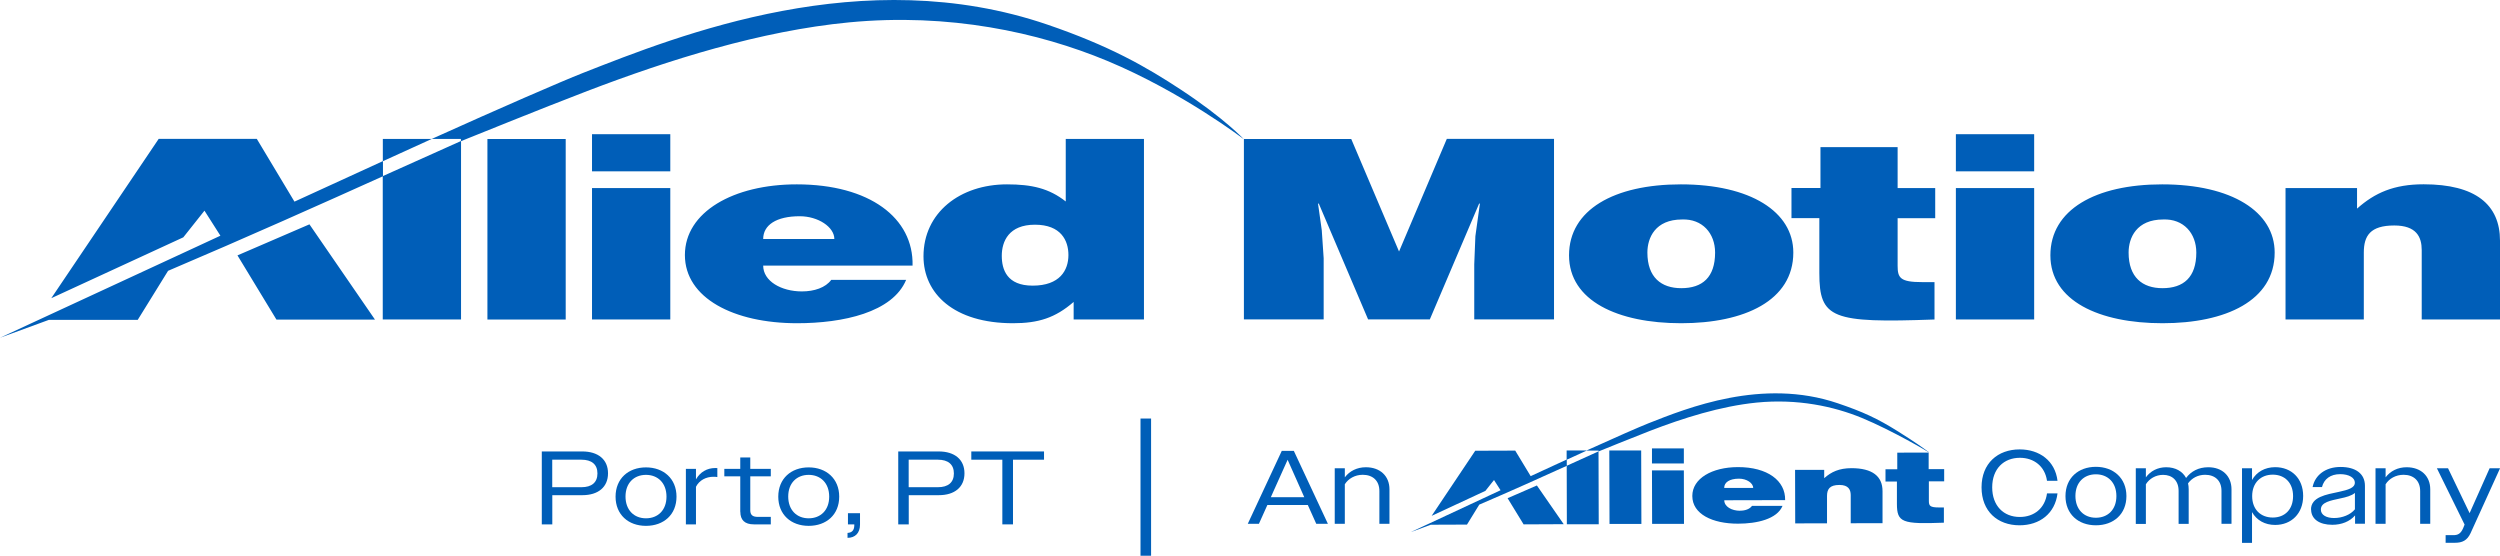 <?xml version="1.0" encoding="UTF-8"?>
<svg xmlns="http://www.w3.org/2000/svg" id="Layer_1" viewBox="0 0 354.47 78.8">
  <defs>
    <style>
      .cls-1 {
        fill: #005eb8;
      }
    </style>
  </defs>
  <path class="cls-1" d="M151.1,28.56c-2.35-1.85-4.8-2.42-8.32-2.42-6.67,0-11.84,4.02-11.84,10.2,0,5.26,4.27,9.49,12.7,9.49,3.57,0,5.98-.75,8.59-3.02v2.49h9.97v-25.6h-11.09v8.85ZM146.41,40.5c-3.63,0-4.37-2.27-4.37-4.23,0-2.06,1.01-4.41,4.7-4.41s4.75,2.24,4.75,4.3c0,2.17-1.23,4.34-5.07,4.34ZM43.87,31.8l9.3,13.52h-3.44s-10.53,0-10.53,0l-5.53-9.11,10.2-4.4ZM69.11,19.71h11.1v25.6h-11.1v-25.6ZM83.94,19.03h11.1v5.26h-11.1v-5.26ZM83.94,26.67h11.1v18.63h-11.1v-18.63ZM112.96,26.14c-8.96,0-15.85,3.91-15.85,10.02s6.94,9.67,15.9,9.67c6.51,0,13.55-1.53,15.47-6.15h-10.62c-.8,1.1-2.4,1.64-4.16,1.64-2.93,0-5.49-1.46-5.49-3.66h21.18c.16-6.75-6.08-11.52-16.43-11.52ZM108.21,33.89c0-1.99,1.87-3.23,5.18-3.23,2.61,0,4.91,1.53,4.91,3.23h-10.08ZM277.32,19.03h11.1v5.26h-11.1v-5.26ZM306.56,26.14c-9.44,0-15.84,3.59-15.84,10.06s6.93,9.63,15.9,9.63,15.9-3.2,15.9-10.02c0-5.79-6.08-9.67-15.95-9.67ZM306.61,40.86c-2.83,0-4.8-1.53-4.8-5.05,0-2.1,1.12-4.69,4.91-4.69,2.88-.11,4.69,1.96,4.69,4.69,0,3.52-1.82,5.05-4.8,5.05ZM354.47,34.14v11.16h-11.1v-9.85c0-1.85-.75-3.48-3.89-3.48-3.41,0-4.32,1.46-4.32,3.84v9.49h-11.1v-18.63h10.14v2.91c2.51-2.24,5.23-3.45,9.44-3.45,7.36,0,10.83,2.88,10.83,8ZM277.32,26.67h11.1v18.63h-11.1v-18.63ZM238.32,26.14c-9.44,0-15.85,3.59-15.85,10.06s6.94,9.63,15.9,9.63,15.9-3.2,15.9-10.02c0-5.79-6.08-9.67-15.95-9.67ZM238.38,40.86c-2.83,0-4.8-1.53-4.8-5.05,0-2.1,1.12-4.69,4.91-4.69,2.88-.11,4.69,1.96,4.69,4.69,0,3.52-1.81,5.05-4.8,5.05ZM198.37,35.67l-6.78-15.96h-15.21v.05s-2.74-2.95-8.89-7.01c-5.01-3.3-10.18-6.25-18.95-9.25-26.17-8.96-52.24,1.49-65.88,6.84-3.1,1.22-11.84,5.02-21.45,9.36,0,0,0,0,0,0h-6.93v3.15s0,0,0,0c-4.37,1.99-8.68,3.97-12.53,5.74l-5.34-8.9h-13.91l-15.23,22.59,18.72-8.63,3-3.78,2.26,3.55c-2.25,1.04-3.58,1.66-3.58,1.66L0,47.89c3.29-1.2,5.31-1.93,6.94-2.54h12.59s4.3-6.95,4.3-6.95c10.93-4.64,22.33-9.74,30.44-13.4v20.3h11.1v-25.29c2.04-.81,10.89-4.42,17.91-7.11,11.51-4.4,24.57-8.53,37.13-9.73,14.14-1.35,26.79,1.39,36.58,5.46,10.64,4.43,19.35,11.09,19.38,11.12v25.54h11.31v-8.67l-.27-3.98-.53-3.77h.11l6.99,16.42h8.75l6.99-16.42h.11l-.64,4.62-.16,3.98v7.82h11.31v-25.6h-15.2l-6.77,15.96ZM65.35,20l-11.05,4.96v-2.11l6.92-3.15h4.13s0,.3,0,.3ZM269.06,26.67h5.33v4.27h-5.33v6.75c0,1.71.37,2.31,3.47,2.31h1.76v5.3c-14.56.53-16.33-.14-16.33-6.58v-7.79h-3.95v-4.27h4.11v-5.8h10.94v5.8Z"></path>
  <g>
    <g>
      <path class="cls-1" d="M181.74,63.93h1.71l4.83,10.34h-1.65l-1.2-2.67h-5.73l-1.2,2.67h-1.58l4.82-10.34ZM180.19,70.5h4.74l-.34-.77-2.02-4.54-2.04,4.54-.34.77Z"></path>
      <path class="cls-1" d="M189.25,66.39h1.43v1.29c.67-.89,1.73-1.43,2.98-1.43,2.02,0,3.35,1.24,3.35,3.13v4.89h-1.43v-4.65c0-1.46-.93-2.3-2.36-2.3-1.11,0-2.04.55-2.54,1.34v5.61h-1.43v-7.87Z"></path>
      <path class="cls-1" d="M290.24,68.17c-.29-2.05-1.85-3.26-3.84-3.26-2.3,0-3.93,1.57-3.93,4.19s1.62,4.2,3.91,4.2c2.04,0,3.58-1.24,3.86-3.34h1.49c-.35,2.85-2.53,4.52-5.38,4.52-3.12,0-5.39-1.98-5.39-5.38s2.29-5.38,5.41-5.38c2.81,0,5.02,1.62,5.36,4.45h-1.49Z"></path>
      <path class="cls-1" d="M292.86,70.34c0-2.56,1.82-4.15,4.31-4.15s4.33,1.59,4.33,4.15-1.82,4.14-4.33,4.14-4.31-1.6-4.31-4.14ZM300.08,70.34c0-1.94-1.23-3.09-2.91-3.09s-2.9,1.15-2.9,3.07,1.21,3.09,2.9,3.09,2.91-1.15,2.91-3.07Z"></path>
      <path class="cls-1" d="M302.83,66.39h1.43v1.29c.65-.89,1.67-1.43,2.88-1.43,1.32,0,2.32.58,2.82,1.52.71-.95,1.77-1.52,3.15-1.52,1.98,0,3.29,1.24,3.29,3.13v4.89h-1.42v-4.68c0-1.45-.93-2.27-2.32-2.27-1.05,0-1.89.49-2.42,1.21.06.27.09.55.09.86v4.89h-1.43v-4.68c0-1.45-.89-2.27-2.2-2.27-1.06,0-1.95.55-2.44,1.33v5.63h-1.43v-7.87Z"></path>
      <path class="cls-1" d="M317.89,66.39h1.42v1.67c.65-1.15,1.83-1.82,3.28-1.82,2.3,0,3.97,1.58,3.97,4.08s-1.68,4.11-3.97,4.11c-1.45,0-2.63-.66-3.28-1.82v4.36s-1.42,0-1.42,0v-10.58ZM325.13,70.34c0-1.89-1.18-3.04-2.88-3.04s-2.92,1.15-2.92,3.04,1.2,3.04,2.92,3.04,2.88-1.15,2.88-3.04Z"></path>
      <path class="cls-1" d="M327.67,72.26c0-1.8,2.13-2.13,4-2.53,1.29-.28,2.22-.56,2.22-1.3,0-.67-.8-1.2-2.08-1.2-1.37,0-2.29.68-2.58,1.83h-1.33c.33-1.68,1.82-2.85,3.96-2.85s3.46.95,3.46,2.67v5.38h-1.4v-1.18c-.75.87-1.92,1.33-3.23,1.33-1.85,0-3-.83-3-2.16ZM330.95,73.45c1.14,0,2.33-.46,2.95-1.24v-2.32c-.47.4-1.24.61-2.07.78-1.4.31-2.76.53-2.76,1.58,0,.78.8,1.2,1.88,1.2Z"></path>
      <path class="cls-1" d="M336.82,66.39h1.43v1.29c.67-.89,1.73-1.43,2.98-1.43,2.02,0,3.35,1.24,3.35,3.13v4.89h-1.43v-4.65c0-1.46-.93-2.3-2.36-2.3-1.11,0-2.04.55-2.54,1.34v5.61h-1.43v-7.87Z"></path>
      <path class="cls-1" d="M346.74,75.88h1.11c.65,0,1.05-.21,1.39-.98l.21-.52-3.93-7.99h1.58l3.06,6.37,2.84-6.37h1.48l-4.18,9.2c-.49,1.05-1.18,1.37-2.23,1.37h-1.31v-1.09Z"></path>
    </g>
    <g>
      <path class="cls-1" d="M273.49,66.52h2.17s0,1.73,0,1.73h-2.17s0,2.76,0,2.76c0,.7.15.94,1.41.94h.72s0,2.16,0,2.16c-5.94.23-6.65-.04-6.66-2.66v-3.17s-1.62,0-1.62,0v-1.74s1.67,0,1.67,0v-2.36s4.45-.01,4.45-.01v2.36Z"></path>
      <path class="cls-1" d="M266.92,69.63v4.55s-4.51.01-4.51.01v-4.01c-.01-.75-.32-1.42-1.6-1.42-1.39,0-1.76.6-1.76,1.57v3.87s-4.51.01-4.51.01l-.02-7.59h4.13s0,1.18,0,1.18c1.02-.91,2.13-1.41,3.85-1.42,3,0,4.42,1.16,4.42,3.25"></path>
      <path class="cls-1" d="M246.72,72.42c-1.2,0-2.24-.59-2.24-1.49l8.63-.02c.06-2.75-2.49-4.69-6.71-4.68-3.65.01-6.46,1.61-6.45,4.1,0,2.55,2.84,3.93,6.49,3.92,2.65,0,5.52-.64,6.3-2.52h-4.33c-.33.46-.98.68-1.69.68M246.58,67.87c1.07,0,2,.62,2,1.31h-4.11c0-.8.76-1.31,2.11-1.31"></path>
      <path class="cls-1" d="M217.91,68.83l3.81,5.5h-1.4s-4.29.02-4.29.02l-2.27-3.71,4.16-1.81ZM228.18,63.87h4.52s.03,10.42.03,10.42h-4.52s-.03-10.42-.03-10.42ZM234.23,63.58h4.52s0,2.13,0,2.13h-4.52s0-2.13,0-2.13ZM234.23,66.7h4.52s.02,7.58.02,7.58h-4.52s-.02-7.58-.02-7.58ZM273.48,64.15v-.04c-.95-.7-1.82-1.34-4.36-2.94-2.95-1.85-5-2.79-8.57-4-10.68-3.62-21.3.67-26.85,2.86-1.26.5-4.82,2.06-8.74,3.84,0,0,0,0,0,0h-2.83s0,1.29,0,1.29c0,0,0,0,0,0-1.78.82-3.54,1.63-5.1,2.35l-2.19-3.62-5.67.02-6.18,9.23,7.62-3.54,1.22-1.54.93,1.45c-.91.43-1.46.68-1.46.68l-11.26,5.25c1.34-.49,2.16-.79,2.83-1.04l5.13-.02,1.74-2.83c4.45-1.9,9.09-4,12.4-5.5l.02,8.28h4.52s-.03-10.32-.03-10.32c.83-.33,4.43-1.81,7.3-2.92,4.69-1.81,10.01-3.5,15.13-4.01,5.76-.57,10.92.53,14.92,2.18,4.34,1.8,9.49,4.84,9.48,4.89M226.65,64l-4.5,2.04v-.86s2.82-1.29,2.82-1.29h1.68s0,.12,0,.12Z"></path>
    </g>
  </g>
  <g>
    <path class="cls-1" d="M76.81,64.01h5.75c2.25,0,3.65,1.14,3.65,3.1s-1.4,3.1-3.63,3.1h-4.27v4.14h-1.49v-10.34ZM78.3,65.18v3.9h4.15c1.43,0,2.26-.66,2.26-1.95s-.83-1.95-2.26-1.95h-4.15Z"></path>
    <path class="cls-1" d="M87.28,70.42c0-2.56,1.82-4.15,4.31-4.15s4.33,1.59,4.33,4.15-1.82,4.14-4.33,4.14-4.31-1.6-4.31-4.14ZM94.5,70.42c0-1.94-1.23-3.09-2.91-3.09s-2.9,1.15-2.9,3.07,1.21,3.09,2.9,3.09,2.91-1.15,2.91-3.07Z"></path>
    <path class="cls-1" d="M97.25,66.48h1.43v1.49c.59-1.03,1.55-1.61,2.75-1.61.1,0,.18,0,.28.01v1.27c-.19-.03-.35-.04-.55-.04-1.05,0-2.01.49-2.48,1.42v5.33h-1.43v-7.87Z"></path>
    <path class="cls-1" d="M104.96,72.56v-5.02h-2.26v-1.06h2.26v-1.62h1.42v1.62h2.91v1.06h-2.91v4.8c0,.68.33.95,1.09.95h1.82v1.06h-2.39c-1.31,0-1.93-.62-1.93-1.79Z"></path>
    <path class="cls-1" d="M110.35,70.42c0-2.56,1.82-4.15,4.31-4.15s4.33,1.59,4.33,4.15-1.82,4.14-4.33,4.14-4.31-1.6-4.31-4.14ZM117.57,70.42c0-1.94-1.23-3.09-2.91-3.09s-2.9,1.15-2.9,3.07,1.21,3.09,2.9,3.09,2.91-1.15,2.91-3.07Z"></path>
    <path class="cls-1" d="M120.17,75.56c.63-.03.96-.38.96-1.09v-.12h-.9v-1.58h1.71v1.61c0,1.2-.69,1.88-1.77,1.88v-.69Z"></path>
    <path class="cls-1" d="M127.35,64.01h5.75c2.25,0,3.65,1.14,3.65,3.1s-1.4,3.1-3.63,3.1h-4.27v4.14h-1.49v-10.34ZM128.84,65.18v3.9h4.15c1.43,0,2.26-.66,2.26-1.95s-.83-1.95-2.26-1.95h-4.15Z"></path>
    <path class="cls-1" d="M142.12,65.18h-4.4v-1.17h10.31v1.17h-4.4v9.17h-1.51v-9.17Z"></path>
  </g>
  <rect class="cls-1" x="161.71" y="59.34" width="1.5" height="19.46"></rect>
</svg>
